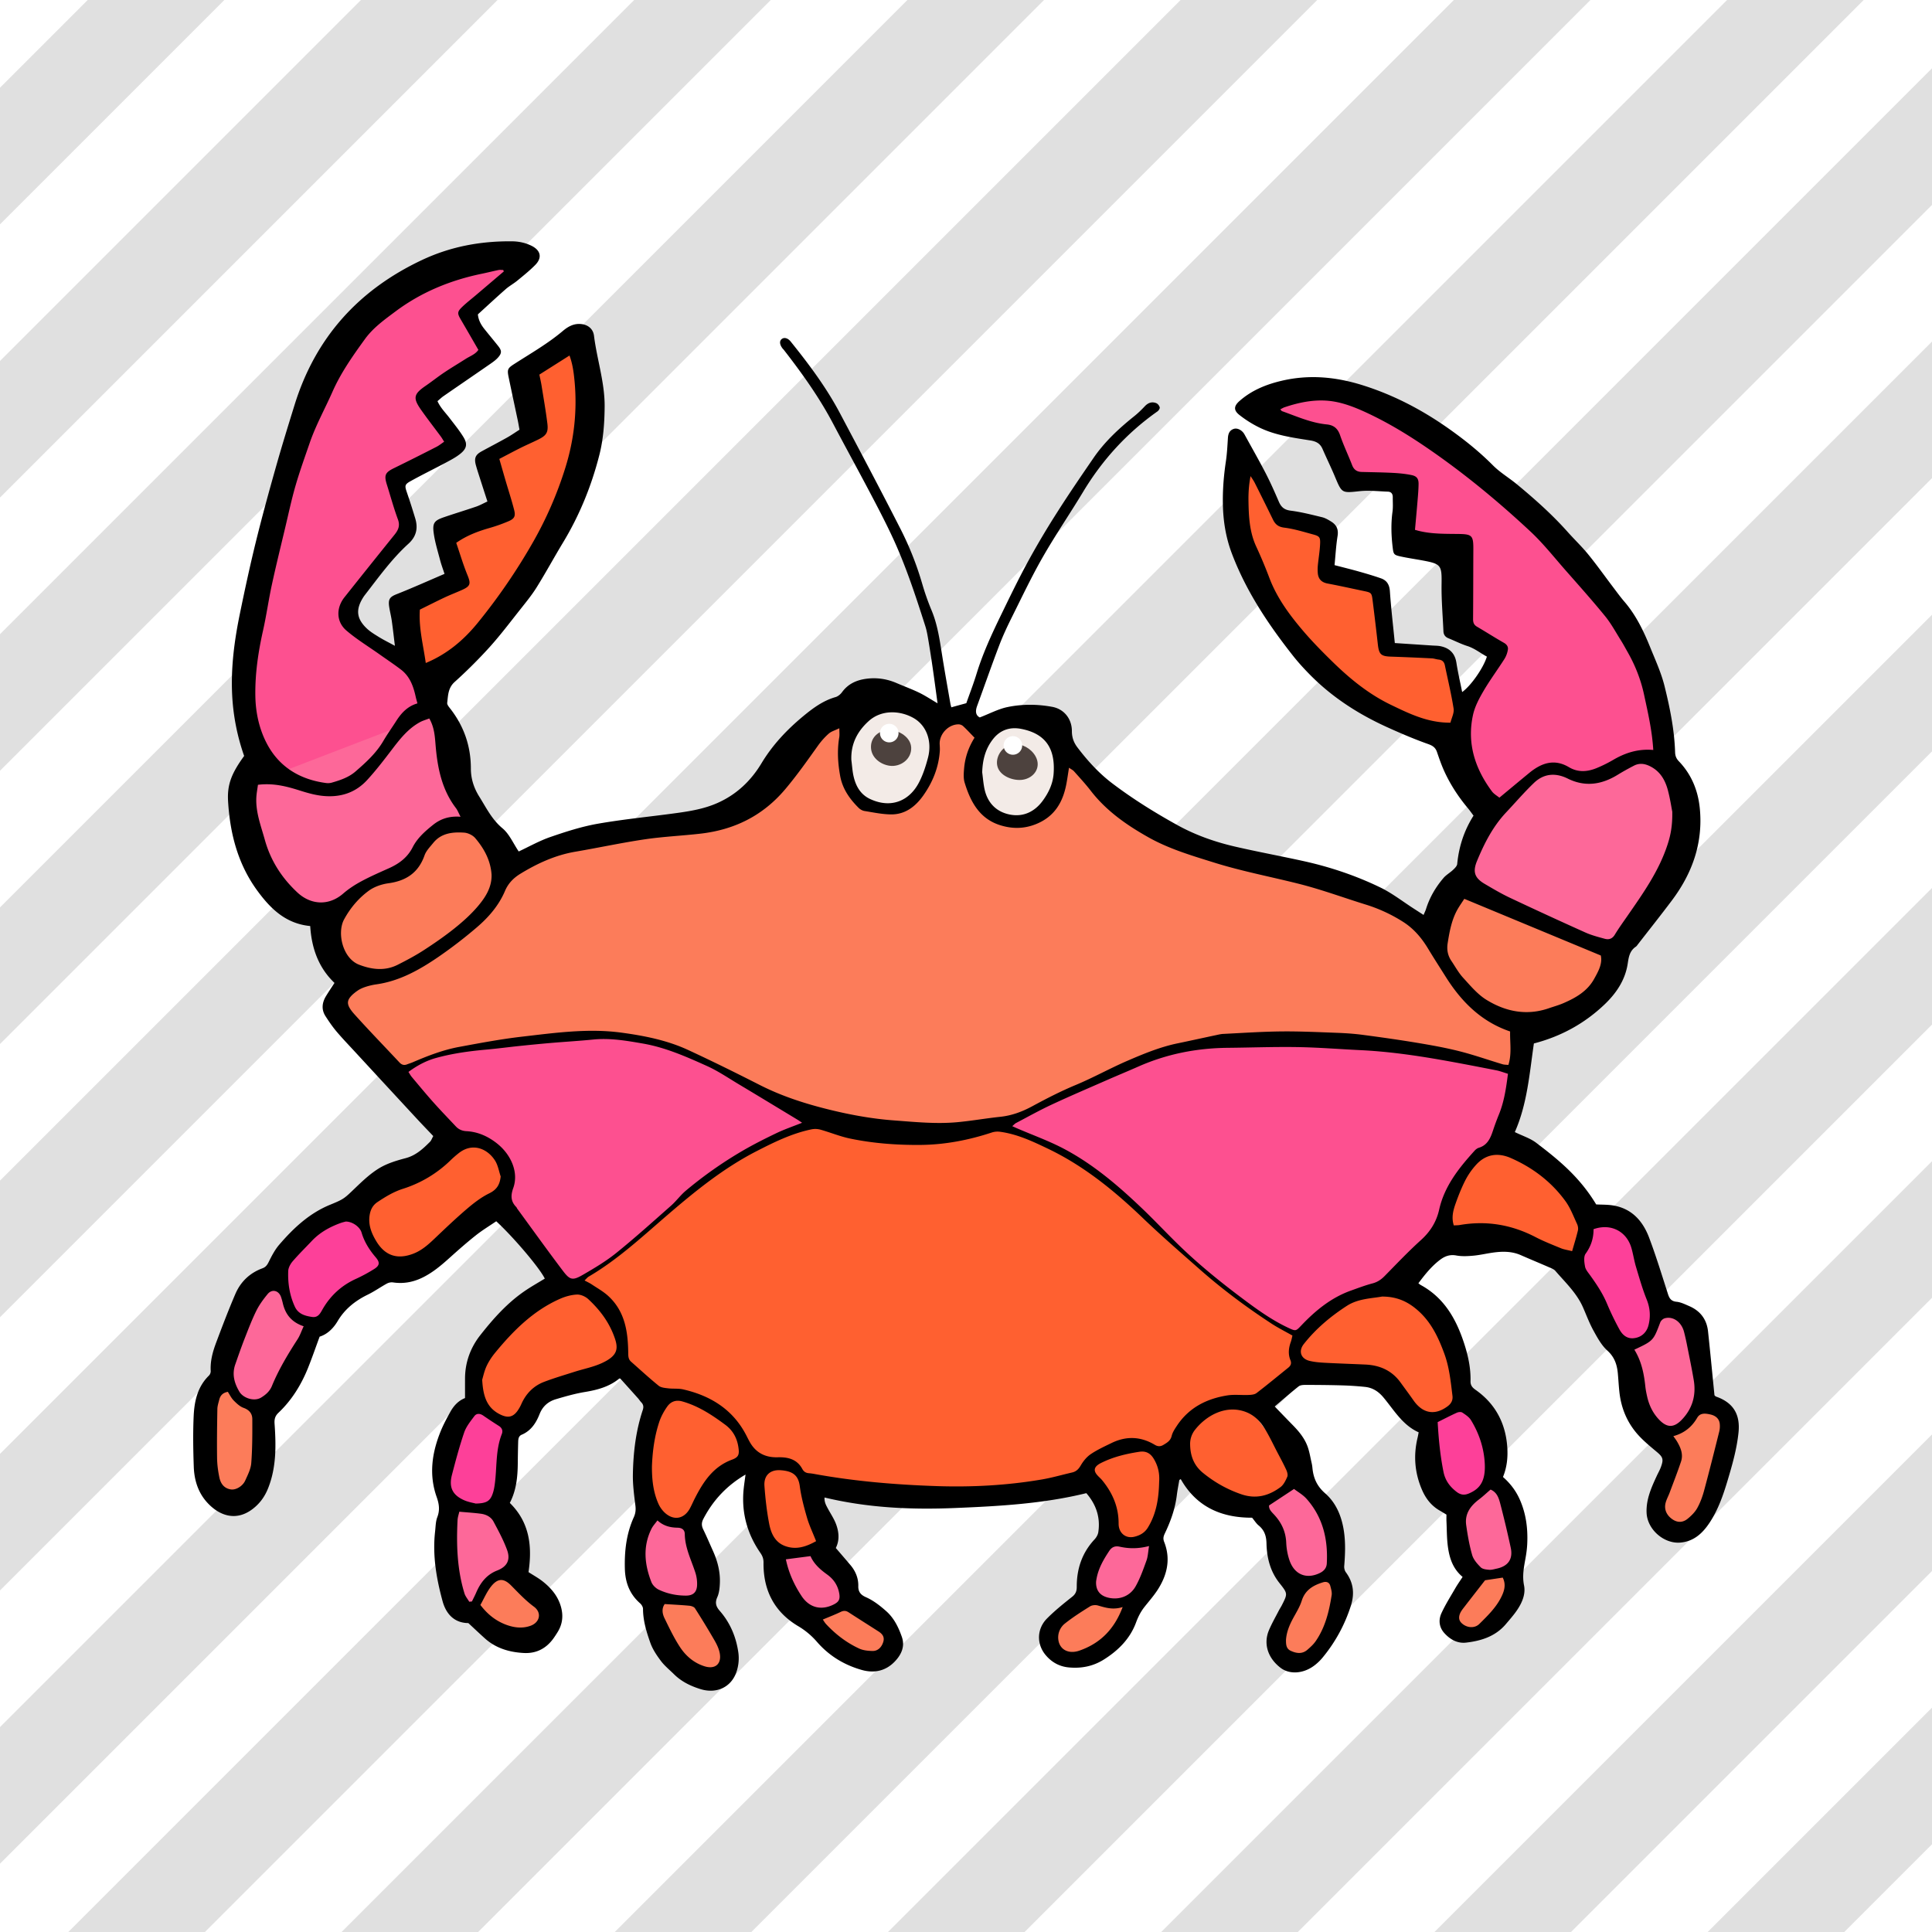 <svg viewBox="0 0 320 320" xmlns="http://www.w3.org/2000/svg" fill-rule="evenodd" clip-rule="evenodd" stroke-linejoin="round" stroke-miterlimit="2"><path fill="#fff" d="M0 0h320v320H0z"/><path d="M14.53 0h22.627L0 37.157V14.53L14.53 0zm45.255 0h22.627L0 82.412V59.785L59.785 0zm45.255 0h22.627L0 127.667V105.04L105.04 0zm45.254 0h22.628L0 172.922v-22.628L150.294 0zm45.255 0h22.628L0 218.177v-22.628L195.549 0zm45.255 0h22.627L0 263.431v-22.627L240.804 0zm45.255 0h22.627L0 308.686v-22.627L286.059 0zM320 11.314v22.627L33.941 320H11.314L320 11.314zm0 45.255v22.627L79.196 320H56.569L320 56.569zm0 45.254v22.628L124.451 320h-22.628L320 101.823zm0 45.255v22.628L169.706 320h-22.628L320 147.078zm0 45.255v22.627L214.96 320h-22.627L320 192.333zm0 45.255v22.627L260.215 320h-22.627L320 237.588zm0 45.255v22.627L305.47 320h-22.627L320 282.843z" fill="#e0e0e0"/><g fill-rule="nonzero"><path d="M277.483 134.342c-.038-.192-.459-2.559-.739-3.606-.525-1.959-1.481-3.307-2.921-4.122-1.27-.721-2.381-.792-3.43-.249-1.027.533-11.99.353-14.649 1.459-1.429.594-6.18 5.88-6.667 6.399-2.406 2.559-3.834 5.579-4.915 8.196-.835 2.026-.407 3.306 1.481 4.418l.157.092c1.312.772 18.576 8.705 19.571 8.977l.285.078c.215.059.423.089.621.089.467 0 1.127-.172 1.621-.989.5-.827 1.07-1.643 1.621-2.431l.742-1.069c2.481-3.574 5.046-7.27 6.442-11.593.437-1.352.836-2.961.78-5.649" fill="#fd6899"/><path d="M214.658 220.957l-42.562-43.613-40.448.832-35.694 34.021s7.649 13.211 8.24 13.733c0 0 3.407 3.037 4.575 3.988.471.382 14.818 8.907 14.979 9.191 1.045 1.842 9.517 5.366 10.212 5.415.334.022 13.601 1.877 21.145 2.132 1.107.037 2.213.055 3.32.055 4.914 0 9.686-.388 14.183-1.152 1.155-.195 4.531-1.043 5.09-1.172.95-.221 14.541-4.191 15.341-4.676.605-.364 14.966-8.242 15.39-8.567 1.316-1.007 5.277-4.221 5.277-4.221.776-.625.952-5.966.952-5.966" fill="#ff6030"/><path d="M163.776 163.968l.013 21.856 3.937 1.295c.226.103.4.182.575.256.812.352 1.632.685 2.451 1.02 1.75.715 3.561 1.453 5.241 2.341 5.132 2.712 9.468 6.573 13.03 9.99a147.681 147.681 0 013.095 3.087c.984 1 1.967 1.999 2.976 2.971 2.867 2.768 6.138 5.509 10.298 8.63 2.54 1.907 5.057 3.727 7.909 5.041.505.233.836.373 1.174.373.541 0 12.011-7.508 12.996-7.767.841-.22 1.53-.638 2.234-1.351 0 0 4.322-4.426 5.982-5.925 1.679-1.519 2.722-3.263 3.186-5.332.875-3.903 3.431-6.967 5.758-9.533.144-.157 3.498-2.056 3.945-3.4.299-.903 2.688-14.592 2.688-14.592s-87.392-9.041-87.488-8.96M137.216 162.496c-.179-.122-73.322 11.855-73.322 11.855s27.083 34.003 28.938 36.454c.617.817 1.201 1.493 2.079 1.493.558 0 1.146-.276 1.913-.72 1.958-1.135 3.859-2.268 5.585-3.663 2.622-2.115 5.184-4.387 7.662-6.582l1.409-1.247c.435-.384.824-.813 1.201-1.227.417-.459.81-.891 1.254-1.263a67.582 67.582 0 019.364-6.576c1.974-1.148 4.015-2.15 5.571-2.897.86-.41 1.772-.758 2.736-1.127.462-.176.939-.358 1.435-.557l5.625-1.788-1.45-22.155z" fill="#fd5090"/><path d="M250.642 170.481a1116.784 1116.784 0 00-10.29-10.702c-2.062-2.115-4.12-4.239-6.263-6.273-2.254-2.14-5.146-3.399-8.105-4.284-5.277-1.581-10.597-3.014-15.881-4.565-2.296-.675-4.529-1.643-6.741-2.551a235.616 235.616 0 01-10.23-4.48c-3.074-1.435-6.154-2.916-9.056-4.681-.913-.556-1.85-1.138-2.629-1.876-1.064-1.008-1.951-2.243-2.964-3.309-1.238-1.303-3.039-1.673-4.697-2.313a1079.23 1079.23 0 01-9.285-3.61 163.301 163.301 0 01-3.526-1.426c-.367-.156-.834-.495-1.231-.545-2.157-.27-4.431-.112-6.599-.116a1671.287 1671.287 0 00-12.952.046c-.716.005-1.05.178-1.739.508-1.57.754-2.586 1.786-3.608 3.209a219.088 219.088 0 01-3.168 4.315c-.943 1.25-1.847 2.626-3.131 3.556-1.287.932-2.761 1.606-4.224 2.212-5.686 2.352-11.929 4.014-18.012 4.98-3.537.561-7.051 1.263-10.576 1.896-3.689.661-7.268 2.027-10.356 4.185-4.347 3.038-8.605 6.21-12.872 9.36-4.714 3.479-9.492 6.914-14.027 10.628-.427.35-.889.696-1.257 1.112-.827.936 1.472 2.996 2.085 3.658 1.38 1.495 2.776 2.976 4.171 4.457.787.836 2.271 3.075 3.564 3.021 1.152-.049 2.426-.874 3.478-1.29 1.481-.585 2.993-1.104 4.545-1.472 2.727-.644 5.535-1.069 8.304-1.492 5.467-.835 11.14-1.616 16.672-1.348 2.86.139 5.75.608 8.528 1.297 2.823.701 5.411 1.871 8.024 3.118 5.182 2.471 10.195 5.399 15.672 7.181 11.003 3.579 23.09 4.606 34.477 2.451 2.965-.561 5.512-2.27 8.179-3.583 2.874-1.415 5.839-2.638 8.719-4.046 2.899-1.418 5.876-2.768 8.96-3.73 2.359-.736 4.818-1.146 7.233-1.665 4.028-.866 8.222-.92 12.34-.964 3.633-.036 7.296.075 10.923.315 4.601.304 9.231 1.131 13.766 1.947 2.33.419 4.637.927 6.905 1.606 2.142.641 4.21 1.448 6.429 1.73l.445-6.467" fill="#fc7c5a"/><path d="M76.544 51.577c.38-.47 7.109-6.122 7.474-6.433.211-.181-.31-.938-.588-.938-1.272 0-2.461.37-3.704.627-1.508.312-3 .698-4.464 1.173-4.989 1.618-9.822 4.393-13.624 8.033-2.161 2.071-3.869 4.859-5.378 7.428-1.587 2.703-2.849 5.651-4.142 8.502-2.235 4.93-3.742 10.254-4.956 15.51-1.117 4.84-2.388 9.646-3.265 14.539-1.029 5.743-2.692 11.559-1.966 17.451.613 4.975 3.253 9.682 8.016 11.681 1.078.453 2.214.762 3.366.956 1.402.237 2.632-.158 3.92-.718 2.417-1.051 4.674-3.421 6.162-5.561 1.455-2.093 5.711-6.78 6.127-6.899.366-.105-.391-2.775-.823-3.798-1.102-2.613-11.896-9.614-12.101-11.06-.197-1.383 9.815-13.514 9.973-14.905.129-1.137-2.432-8.284-1.879-8.716.928-.724 7.434-3.697 9.365-4.999.379-.255-4.376-6.248-4.66-7.236-.192-.663 9.058-6.755 9.856-7.503.598-.565.62-.676.258-1.305-.915-1.583-1.826-3.166-2.75-4.744-.487-.833-.509-.722-.217-1.085M274.344 124.188c-.173-2.903-.783-5.746-1.392-8.582-.569-2.642-1.429-5.16-2.739-7.532-1.19-2.154-2.399-4.426-3.956-6.338-1.871-2.291-9.073-10.617-10.816-12.471-2.221-2.365-4.726-4.496-7.19-6.599-4.705-4.015-9.651-7.806-14.907-11.074-3.488-2.17-7.312-4.414-11.338-5.389-3.596-.871-7.534-.213-10.796 1.454.662.697 1.158.99 2.093 1.34 1.496.559 2.99 1.14 4.548 1.501 1.032.24 5.64 7.466 6.704 7.97.681.322 9.372.293 9.795 1.085.252.471-.333 6.352-.435 7.503-.067.729-.323 1.02.404 1.222 1.284.355 9.197 3.866 9.194 4.829-.005 1.826-.211 8.446-.014 9.851.194 1.368 5.946 3.776 5.69 4.851-.329 1.38-5.638 8.969-5.978 12.118-.298 2.762.238 5.533 1.419 8.039.59 1.248 1.32 2.681 2.293 3.677.313.322 1.223 1.306 1.631.968 1.492-1.237 2.98-2.478 4.475-3.709 1.052-.868 2.152-1.776 3.533-2.032 1.416-.263 2.398.399 3.629.943 2.618 1.155 5.273-.403 7.529-1.664 2.12-1.184 4.26-1.58 6.659-1.369l-.035-.592" fill="#fd5090"/><path d="M71.327 118.363l-29.06 11.164s-.296 2.049-.32 2.544c-.103 2.05 1.295 6.705 1.42 7.156.946 3.408 2.811 6.427 5.542 8.971 1.235 1.152 2.746 1.786 4.255 1.786 1.428 0 11.481-5.717 11.481-5.717 2.016-.905 12.52-8.404 12.52-8.404l-5.838-17.5z" fill="#fd6899"/><path d="M241.269 117.287c-.246-1.574-1.15-7.744-2.234-8.341-1.063-.587-2.662-.45-3.827-.505-1.68-.079-3.36-.124-5.04-.203-.813-.038-2.061-8.762-2.542-9.93-.294-.713-1.131-.811-1.797-.953-.581-.122-4.946-.766-6.303-1.34-1.104-.467-.054-5.804-.461-6.995-.253-.742-1.105-.901-1.769-1.086-1.249-.345-4.95-1.017-5.418-1.352-.479-.343-4.378-8.11-4.996-9.089-.383 1.941-.637 3.84-.601 5.827.059 3.073.569 5.697 1.816 8.505 1.209 2.724 2.109 5.563 3.688 8.108 1.399 2.253 3.103 4.322 4.888 6.279 3.75 4.105 7.901 8.146 12.895 10.698 2.234 1.143 4.559 2.256 7.004 2.857 1.251.307 2.523.454 3.81.442.628-.006.976-2.356.887-2.922-.268-1.707.097.612 0 0M95.653 62.873c-.164-1.648-.49-3.205-1.065-4.758l-5.817 3.683c-.168.107 1.173 10.039.156 10.541-2.173 1.072-4.352 2.117-6.5 3.239-.546.286-.176.71-.017 1.263.309 1.076 2.489 8.29 2.252 8.622-.339.476-7.1 2.429-9.469 4.086-.508.355 1.611 5.216 2.013 6.579.26.882-7.073 3.98-7.816 4.348-.734.363-.407 1.715-.371 2.432.129 2.568.736 5.091 1.084 7.634 3.73-1.549 6.84-3.894 9.396-7.026a98.618 98.618 0 008.5-12.211c5.061-8.57 8.66-18.348 7.654-28.432-.124-1.242.497 4.981 0 0" fill="#ff6030"/><path d="M79.101 138.484c-.5-.587-1.403-1.033-2.197-1.085-.305-.02-4.144.168-5.545 1.895-.104.128-9.654 7.154-10.559 7.812-1.728 1.255-3.16 2.913-4.256 4.926-.717 1.319-.766 3.296-.127 5.039.573 1.561 1.589 2.693 2.863 3.186 1.309.508 2.496.754 3.626.754a7.02 7.02 0 003.203-.76c1.404-.711 12.446-8.647 13.472-9.863 1.202-1.429 2.421-3.204 2.348-5.569-.154-2.209-1.079-4.281-2.828-6.335M265.642 158.149c.015-.425-22.312-9.499-23.023-9.794-.628-.261-2.924 5.261-3.229 7.072-.148.877-.275 1.736-.055 2.615.236.947.853 1.733 1.369 2.543 1.889 2.956 4.641 5.571 7.957 6.795 3.707 1.368 7.496.619 11.002-.98 1.547-.706 3.032-1.605 4.107-2.949 1.105-1.382 2.278-3.477 1.872-5.302" fill="#fc7c5a"/><path d="M241.01 230.536c-.648-5.39-2.188-11.499-6.961-14.755-2.112-1.442-4.318-1.641-6.77-1.309-1.321.179-2.651.419-3.85 1.029-1.349.687-5.758 4.381-6.647 5.35-.824.896-2.051 2.025-1.798 3.374.235 1.243 1.464 1.652 2.558 1.826 1.658.264 15.34 5.427 16.772 6.948 1.198 1.272 2.87 1.756 4.513 1.063 1.674-.705 2.394-1.764 2.183-3.526M102.046 220.762c-.481-1.199-3.768-5.844-5.013-6.477-2.387-1.216-5.526.731-7.5 2-2.237 1.437-4.206 3.247-5.991 5.208-1.856 2.04-3.366 3.978-4.106 6.674-.45 1.648.428 4.146 1.546 5.367.766.837 1.987 1.622 3.156 1.622 1.389 0 13.376-7.909 15.451-8.783 1.093-.459 2.4-1.125 2.867-2.299.429-1.078-.002-2.298-.41-3.312-.864-2.155 1.008 2.508 0 0M83.414 194.69c-.427-1.259-.648-2.475-1.563-3.501-.799-.896-1.905-1.533-3.115-1.62-2.91-.211-17.015 9.228-17.589 10.29-.673 1.244-.608 2.814-.165 4.119.723 2.128 2.323 4.337 4.71 4.608 2.964.338 5.259-1.754 7.237-3.635 2.169-2.061 8.997-6.981 9.733-7.908.427-.54.964-1.653.752-2.353M259.71 198.66a21.21 21.21 0 00-2.722-3.075c-1.966-1.83-4.337-3.399-6.848-4.373-2.712-1.051-5.058.016-6.744 2.233-.8 1.051-3.082 6.146-3.267 7.567-.084.65-.218 2.52.668 2.471 1.32-.072 17.091 3.641 19.546 4.264.333.085 1.745-3.624 1.493-4.752-.039-.176-1.278-3.167-2.126-4.335M122.793 239.541c-.406-2.544-2.164-3.906-4.188-5.262-1.042-.697-5.512-2.891-6.641-2.761-2.316.266-3.244 3.527-3.714 5.409-.629 2.514-.91 5.191-.728 7.778.167 2.387.748 5.541 3.046 6.81.947.523 2.078.527 2.982-.089 1.044-.71 7.742-8.964 8.594-9.531.821-.547.789-1.477.649-2.354-.266-1.669.225 1.407 0 0M213.509 243.232c-.901-1.957-5.255-9.325-7.363-9.976-1.837-.568-3.83-.248-5.512.634-1.78.931-3.721 2.624-3.992 4.723-.591 4.612 3.854 7.37 7.538 8.896 2.107.872 4.246 1.238 6.403.289 1.702-.748 3.875-2.47 2.926-4.566-.379-.825.162.361 0 0" fill="#ff6030"/><path d="M62.633 207.936c-.775-.912-2.53-4.816-3.441-5.459-1.743-1.228-3.537-.302-5.203.624-2.048 1.141-6.401 5.959-6.66 6.818-.343 1.138-.095 2.634.116 3.78.366 1.985 1.024 4.152 3.175 4.737.855.232 1.823.412 2.523-.267.567-.547 4.328-5.08 6.329-6.021 1.597-.751 4.995-2.051 3.161-4.212-1.148-1.349.299.352 0 0M273.218 215.048c-1.103-2.746-1.687-5.709-2.529-8.54-.657-2.203-2.559-3.764-4.889-3.764-.779 0-1.595.269-2.339.478-.145.039-.962 3.479-1.38 4.354-.567 1.189-.033 2.73.694 3.701.945 1.325 4.066 7.407 4.907 8.982 1.051 1.968 3.482 2.672 5.106.827 1.384-1.572 1.154-4.234.43-6.038-.611-1.521.608 1.514 0 0" fill="#fd4099"/><path d="M280.065 223.488c-.302-1.479-.432-3.389-1.429-4.593-.736-.888-1.906-1.358-3.041-1.038-.351.098-.729.586-.982.825-1.182 1.111-4.171 4.156-4.528 4.523-.269.276 1.633 7.113 2.706 9.741.855 2.094 3.134 4.963 5.542 3.1 2.079-1.611 3.057-4.322 2.798-6.891-.021-.218-.725-3.998-1.066-5.667M45.822 213.381c-1.054-.347-1.763.45-2.345 1.2-1.364 1.76-4.413 9.407-4.991 11.235-.625 1.789-.191 4.367 1.31 5.639 1.741 1.477 4.099.808 5.321-.966.636-.924 5.1-9.425 5.884-11.119-.181-.061-4.178-5.662-5.179-5.989" fill="#fd6899"/><path d="M151.508 118.45c-4.029-2.232-8.511-.321-10.318 3.757-.803 1.814-.74 3.656-.474 5.578.263 1.892 1.019 3.774 2.733 4.783 3.855 2.271 7.878.333 9.585-3.491 1.552-3.48 2.49-8.397-1.526-10.627-1.141-.632 2.391 1.328 0 0" fill="#f3ebe7"/><path d="M191.512 241.316c-1.035-1.674-2.619-1.445-4.315-1.111-1.716.336-3.395.836-4.969 1.606-.677.332-1.455.869-1.408 1.719.053.955 1.015 1.55 1.552 2.238 1.215 1.549 2.082 3.358 2.322 5.325.203 1.674.119 3.769 2.325 4.01 1.908.206 3.294-1.199 4.059-2.761.826-1.685 1.214-3.54 1.354-5.402.15-1.976.156-3.88-.92-5.624-.676-1.094.785 1.272 0 0" fill="#ff6030"/><path d="M169.237 120.222c-8.77-1.685-9.82 15.779-.594 15.309 4.331-.221 6.637-5.207 6.394-9.03-.222-3.463-2.463-5.63-5.8-6.279-2.062-.396 4.217.82 0 0" fill="#f3ebe7"/><path d="M285.357 235.806c-.173-1.891-2.481-2.602-3.949-1.746-1.398.815-2.713 1.779-4.021 2.728-.718.522-1.055.56-1.079 1.409l-.229 8.42c-.037 1.365-1.151 2.359-.652 3.829.385 1.134 1.577 2.126 2.8 2.126 1.331 0 2.527-1.256 3.196-2.299.772-1.207 2.404-7.359 2.831-9.043.427-1.688 1.264-3.658 1.103-5.424-.095-1.041.045.494 0 0" fill="#fc7c5a"/><path d="M82.918 235.754c-1.115-.711-3.537-3.135-4.767-1.497-1.192 1.312-1.795 2.889-2.308 4.551-.594 1.925-1.263 3.925-1.607 5.913-.257 1.492.199 2.847 1.476 3.71 2.07 1.399 5.546 1.839 6.444-1.07.603-1.951.947-8.274 1.308-9.307.317-.903.357-1.721-.546-2.3-.863-.55.723.463 0 0" fill="#fd4099"/><path d="M84.461 256.52c-.62-1.685-1.415-3.771-2.56-5.178-1.281-1.576-3.965-1.299-5.778-1.465-.626.004-.884 2.511-.91 3.405-.061 2.214.008 4.437.317 6.631.162 1.144.387 2.277.691 3.391.243.894.642 1.541 1.102 2.326.218.371.736.146 1.133.104.238-.024 3.783-4.942 4.604-5.369 1.524-.79 1.983-2.266 1.401-3.845-.59-1.6.7 1.903 0 0M216.793 247.916c-.669-.755-1.57-1.256-2.363-1.867-.157-.122-4.374 2.781-4.684 2.985-.438.288 2.705 5.975 2.831 7.183.194 1.874.802 4.136 2.673 4.991 1.584.725 4.418.176 4.939-1.712.513-1.86.039-4.413-.47-6.231a13.588 13.588 0 00-2.926-5.349c-.461-.521 2.583 2.911 0 0" fill="#fd6899"/><path d="M244.081 234.958c-.361-.589-1.16-1.328-1.836-1.53-.839-.253-4.668 1.524-4.637 2.06.1 1.792.82 8.82 1.689 10.24.802 1.307 2.301 2.751 3.952 2.202 1.302-.433 2.411-1.392 2.872-2.7 1.152-3.268-.33-7.474-2.04-10.272-.38-.621 1.455 2.381 0 0" fill="#fd4099"/><path d="M42.301 235.035c-.009-1.732-4.241-5.083-4.409-5.052-.335.061-.666.124-.973.277-1.317.656-1.421 2.599-1.442 3.863-.035 2.205-.129 10.753 1.013 12.153 1.031 1.264 2.82 1.154 3.938.075 1.17-1.13 1.653-3.157 1.749-4.701.138-2.202.136-4.411.124-6.615-.004-.776.014 2.603 0 0" fill="#fc7c5a"/><path d="M113.601 264.282v.001-.001zm2.083-3.89c-.41-1.29-1.683-6.718-2.004-7.196-.595-.888-4.222-1.545-4.861-2.134-1.077 1.481-1.958 2.815-2.273 4.67-.356 2.113-.124 5.218 1.155 7.019 1.204 1.692 4.256 2.175 6.187 2.034 2.295-.166 2.346-2.661 1.796-4.393-.187-.59.203.639 0 0" fill="#fd6899"/><path d="M135.648 255.078c-.683-1.739-2.738-9.807-3.152-10.518-1.481-2.546-6.375-2.028-6.401 1.261-.014 1.809.301 3.699.593 5.481.252 1.538.543 3.187 1.702 4.328 1.119 1.103 2.84 1.44 4.348 1.145.856-.168 3.235-1.201 2.91-1.697" fill="#ff6030"/><path d="M250.721 256.22c-.4-1.848-1.779-8.367-2.709-9.338-.214-.226-.864-.809-1.222-.756-.397.058-3.841 3.093-4.316 4.652-.453 1.487 1.112 7.873 2.424 9.184.967.968 2.917.537 4.027.073 1.586-.666 2.149-2.191 1.796-3.815-.559-2.583.23 1.056 0 0" fill="#fd6899"/><path d="M119.69 273.598c-.334-1.525-3.051-5.75-3.532-6.515-.462-.736-.784-1.416-1.7-1.598-1.227-.243-4.544-.431-4.658-.272-.431.603-.653 1.247-.536 1.998.215 1.371 1.182 2.808 1.829 4.005.804 1.488 1.695 2.95 3.05 4.002 1.067.83 2.664 1.699 4.059 1.379 1.399-.323 1.758-1.75 1.488-2.999-.144-.659.261 1.207 0 0" fill="#fc7c5a"/><path d="M185.548 255.678c-2.336-.515-3.677 3.027-4.199 4.769-.697 2.327.026 4.446 2.654 4.775 5.142.644 6.322-6.104 6.954-9.847-1.705.288-3.698.679-5.409.303-.949-.208 1.62.357 0 0" fill="#fd6899"/><path d="M220.886 262.747c-.545-2.802-4.468-.157-5.269 1.138-.708 1.143-3.036 6.328-3.13 7.809.016 1.418.634 2.241 2.077 2.537 1.719.353 3.104-1.071 3.966-2.394.884-1.353 2.764-7.55 2.356-9.09M185.793 265.688c-1.468.472-2.671-.134-4.096-.32-1.476-.194-3.028 1.253-4.162 2.046-1.249.871-2.567 1.757-2.755 3.397-.142 1.229.389 2.517 1.554 3.048 2.309 1.053 5.481-1.126 7.07-2.684 1.662-1.628 2.59-3.666 3.395-5.809l-1.006.322" fill="#fc7c5a"/><path d="M139.501 263.798c-.334-1.843-1.503-2.827-2.88-3.939-.624-.504-1.892-2.696-2.213-2.654l-4.856.634c.56 2.7 1.618 6.129 3.819 7.967 1.859 1.554 6.722 1.261 6.13-2.008-.255-1.405.225 1.237 0 0" fill="#fd6899"/><path d="M88.748 265.712c-1.164-.858-4.43-4.275-5.321-4.485-1.284-.301-2.279.843-2.905 1.804-.339.52-1.8 2.532-1.414 3.041 1.612 2.127 4.007 3.849 6.752 4.002 1.226.066 2.745-.208 3.511-1.27.754-1.045.362-2.363-.623-3.092-1.167-.86.759.562 0 0M144.546 273.452s.001.011 0 0m1.229-3.672c-1.651-1.052-3.305-2.1-4.947-3.166-1.205-.779-4.82 1.198-5.328 1.411 1.657 2.38 4.324 4.914 7.204 5.714 1.317.367 2.904.444 3.724-.848.746-1.176.495-2.376-.653-3.111M249.355 261.069c-.085-.584-2.839.072-3.6.187-.343.051-2.844 3.566-3.696 4.688-.852 1.097-1.362 2.509-.064 3.485 1.144.864 2.534.714 3.544-.241 1.908-1.888 5.345-5.118 3.816-8.119" fill="#fc7c5a"/><path d="M147.289 120.911c-1.761.004-3.226 1.299-3.009 3.147.182 1.532 1.616 2.573 3.063 2.774 1.787.248 3.642-1.071 3.581-2.985-.055-1.745-2.055-2.936-3.635-2.936-.938.002 1.824 0 0 0M171.496 125.229c-.725-1.263-2.222-2.099-3.695-1.958-1.612.155-2.913 1.87-2.639 3.474.304 1.776 2.67 2.654 4.254 2.401 1.912-.304 3.116-2.112 2.08-3.917-.697-1.212.428.747 0 0" fill="#4d423e"/><path d="M148.825 121.423a1.536 1.536 0 11-3.072 0 1.536 1.536 0 013.072 0M169.306 123.471a1.536 1.536 0 11-3.072 0 1.536 1.536 0 013.072 0" fill="#fff"/></g><path d="M245.974 261.74c-1.243 1.598-2.331 2.989-3.41 4.388-.257.334-.536.669-.706 1.049-.261.584-.288 1.177.247 1.677.828.776 2.124.911 2.929.114 1.328-1.316 2.693-2.635 3.561-4.323.529-1.032.917-2.14.304-3.344-1.113.167-2.172.327-2.925.439m-109.689 6.509c.177.251.334.534.548.763 1.577 1.688 3.39 3.081 5.487 4.047.652.3 1.443.375 2.175.396.891.025 1.523-.603 1.8-1.496.259-.84-.159-1.339-.797-1.748-1.649-1.056-3.306-2.1-4.949-3.166-.439-.286-.822-.294-1.302-.064-.917.442-1.869.807-2.962 1.268m-56.717-2.418c1.155 1.52 2.481 2.566 4.051 3.195 1.346.54 2.817.772 4.246.257 1.566-.563 1.902-2.181.579-3.159-1.409-1.038-2.573-2.295-3.789-3.521-1.215-1.229-2.202-1.222-3.299.144-.74.924-1.209 2.062-1.788 3.084m54.678-8.088c-1.443.187-2.751.357-4.08.531.464 2.233 1.371 4.217 2.587 6.063 1.265 1.921 3.201 2.446 5.254 1.456.93-.447 1.176-.88.991-1.903-.236-1.301-.906-2.316-1.993-3.098-1.139-.819-2.192-1.744-2.759-3.049m51.703 8.433c-1.6.513-2.84.106-4.102-.257-.394-.112-.958-.067-1.296.144-1.422.886-2.845 1.793-4.155 2.834a2.935 2.935 0 00-1.094 2.756c.237 1.585 1.7 2.36 3.468 1.747 3.417-1.185 5.782-3.5 7.179-7.224m27.049 5.469c.009.677.002 1.417.782 1.778.942.439 1.907.58 2.769-.172.49-.427.991-.877 1.36-1.407 1.591-2.293 2.232-4.939 2.656-7.641.075-.481-.095-1.018-.221-1.51-.162-.629-.656-.784-1.216-.613-1.618.495-2.956 1.268-3.521 3.055-.322 1.014-.909 1.95-1.422 2.896-.608 1.124-1.098 2.28-1.187 3.614m-22.678-15.573c-1.822.478-3.351.442-4.882.106-.708-.155-1.269.037-1.694.676-.963 1.445-1.824 2.93-2.129 4.671-.033.185-.069.371-.072.556-.024 1.335.648 2.198 1.954 2.527 1.817.454 3.652-.181 4.601-1.866.753-1.332 1.268-2.809 1.792-4.257.247-.677.265-1.436.43-2.413m-80.225 9.61c-.53.743-.397 1.593-.03 2.349.798 1.636 1.588 3.298 2.588 4.814.965 1.458 2.313 2.605 4.037 3.144 1.801.567 2.902-.431 2.499-2.281-.155-.717-.499-1.416-.871-2.058a139.255 139.255 0 00-3.209-5.267c-.157-.244-.602-.391-.93-.422-1.297-.124-2.602-.185-4.084-.279m136.79-18.963c-.708.608-1.282 1.155-1.913 1.632-1.423 1.074-2.387 2.396-2.123 4.258.237 1.665.522 3.34.989 4.951.219.76.839 1.459 1.422 2.04.304.304.913.366 1.395.406.408.034.834-.104 1.248-.192 1.904-.408 2.73-1.591 2.318-3.485a172.723 172.723 0 00-1.725-7.25c-.242-.928-.538-1.909-1.611-2.36m-111.714 8.547c-.583-1.484-1.151-2.662-1.508-3.901-.493-1.704-.958-3.436-1.19-5.189-.237-1.792-1.127-2.52-3.188-2.661-1.753-.12-2.796.89-2.668 2.617.155 2.1.387 4.206.787 6.271.297 1.524.925 3.006 2.56 3.64 1.925.744 3.627.099 5.207-.777m-26.276-3.438c-.362.501-.749.905-.988 1.384-1.459 2.931-1.158 5.902-.016 8.83.2.514.731 1.03 1.238 1.268 1.405.663 2.93.975 4.488.973 1.221 0 1.822-.598 1.845-1.81a6.084 6.084 0 00-.266-1.926c-.677-2.128-1.741-4.142-1.774-6.459-.01-.67-.426-1.038-1.208-1.053-1.167-.02-2.305-.271-3.319-1.207m-71.158-21.297c-.88.159-1.262.65-1.432 1.335-.123.5-.295 1.006-.303 1.512-.046 2.71-.085 5.424-.047 8.133.015 1.071.162 2.155.38 3.204.211 1.013.775 1.819 1.921 1.983.812.115 1.932-.521 2.362-1.476.421-.932.925-1.91 1-2.9.185-2.418.183-4.855.172-7.284-.005-.898-.502-1.517-1.447-1.853-.619-.221-1.161-.744-1.643-1.229-.386-.387-.629-.915-.963-1.425m200.386 5.016c.154 2.777.418 5.512.961 8.224.286 1.432 1.038 2.45 2.162 3.318.689.536 1.324.591 2.081.264 1.697-.73 2.724-1.919 2.602-4.824-.109-2.608-.919-5.07-2.284-7.304-.322-.524-.915-.913-1.448-1.265-.21-.137-.64-.088-.9.03-1.02.46-2.013.98-3.174 1.557m-27.924 13.8c-.062.635.397 1.056.812 1.499 1.227 1.312 1.948 2.817 2.027 4.653.041.973.215 1.973.525 2.895.808 2.408 2.802 3.219 5.013 2.162.698-.333 1.143-.833 1.184-1.608.213-3.978-.644-7.643-3.349-10.692-.606-.682-1.45-1.152-2.078-1.637l-4.134 2.728M77.722 265.298l.443-.046c.237-.489.492-.97.707-1.468.71-1.648 1.722-2.972 3.477-3.659 1.654-.648 2.244-1.766 1.631-3.428-.595-1.616-1.424-3.152-2.239-4.675-.416-.777-1.214-1.183-2.08-1.299-1.148-.152-2.306-.221-3.585-.337-.087.407-.265.899-.291 1.399-.204 4.096-.071 8.169 1.145 12.127.152.496.522.925.792 1.386m1.069-16.263c1.867-.03 2.449-.447 2.875-1.825.137-.445.219-.909.282-1.371.38-2.774.108-5.636 1.168-8.318.21-.532.042-1.005-.474-1.335a75.422 75.422 0 01-2.576-1.703c-.547-.383-1.118-.438-1.506.082-.634.847-1.343 1.721-1.678 2.699-.786 2.304-1.413 4.665-2.027 7.023-.537 2.064.099 3.353 2.036 4.204.717.313 1.516.437 1.9.544m198.368-11.164c.244.352.44.6.599.868.617 1.035 1.073 2.137.672 3.343-.577 1.731-1.245 3.432-1.883 5.143-.213.571-.518 1.112-.67 1.695-.277 1.074.158 2.034 1.08 2.69.893.637 1.794.588 2.593-.074.6-.494 1.193-1.078 1.565-1.747.496-.893.862-1.882 1.129-2.872.88-3.258 1.698-6.533 2.517-9.809a3.78 3.78 0 00.086-1.255c-.086-.939-.777-1.406-1.577-1.579-.757-.165-1.658-.311-2.157.548-.89 1.529-2.151 2.56-3.954 3.049M162.683 127.927c.125.927.19 1.866.387 2.777.495 2.294 1.976 3.786 4.218 4.218 2.189.422 4.066-.458 5.404-2.272.986-1.338 1.701-2.829 1.821-4.51.287-4.02-1.202-6.604-5.374-7.415-1.78-.346-3.418.121-4.644 1.67-1.294 1.637-1.75 3.493-1.812 5.532m29.306 117.568c.109-1.405-.166-2.699-.913-3.911-.565-.914-1.316-1.286-2.361-1.124-2.046.315-4.052.776-5.939 1.659-.296.138-.6.276-.866.463-.684.482-.763 1.011-.239 1.663.262.328.604.591.871.916 1.721 2.092 2.75 4.435 2.736 7.204-.008 1.537 1.154 2.503 2.568 2.178.917-.21 1.729-.638 2.268-1.513 1.434-2.321 1.811-4.89 1.875-7.535M141.01 125.878c.123.926.17 1.871.385 2.776.38 1.606 1.17 2.97 2.744 3.698 3.508 1.623 6.513.256 8.075-2.754.663-1.276 1.12-2.686 1.486-4.082.723-2.746-.239-5.396-2.441-6.618-2.224-1.234-5.254-1.373-7.362.523-1.902 1.713-2.989 3.813-2.887 6.457m-90.714 93.795c-2.079-.703-3.049-2.043-3.463-3.853a11.577 11.577 0 00-.267-.947c-.364-1.125-1.496-1.437-2.236-.537-.708.859-1.385 1.779-1.876 2.771-.745 1.509-1.344 3.092-1.958 4.662-.543 1.391-1.033 2.804-1.526 4.216-.573 1.637-.162 3.126.699 4.553.615 1.02 2.428 1.656 3.593.938.796-.49 1.424-1.059 1.774-1.91 1.127-2.743 2.65-5.264 4.252-7.746.394-.61.628-1.324 1.008-2.147m220.406 3.875c1.192 1.923 1.592 3.983 1.818 6.095.06.558.172 1.114.295 1.662.323 1.446.947 2.747 1.977 3.827 1.285 1.347 2.418 1.4 3.728.056 1.789-1.835 2.442-4.077 2.018-6.596-.327-1.944-.732-3.873-1.115-5.806a38.876 38.876 0 00-.496-2.194c-.426-1.635-1.813-2.627-3.193-2.242-.295.082-.635.395-.743.68-1.147 3.029-1.134 3.034-4.289 4.518m-6.758-19.957c.004 1.507-.422 2.824-1.315 4.061-.354.489-.226 1.43-.098 2.127.095.515.512.987.837 1.439 1.067 1.484 2.078 2.991 2.793 4.692a45.605 45.605 0 002.074 4.295c.483.878 1.227 1.563 2.363 1.443 1.25-.13 2.143-.932 2.449-2.163.362-1.447.267-2.824-.303-4.246-.712-1.771-1.234-3.619-1.784-5.451-.308-1.028-.456-2.105-.762-3.134-.816-2.735-3.429-4.069-6.254-3.063m-206.682-1.262c-.171.047-.537.125-.885.253-1.78.651-3.405 1.554-4.723 2.948-1.063 1.125-2.17 2.21-3.178 3.38-.372.435-.714 1.055-.736 1.605-.081 2.029.227 4.01 1.084 5.886.568 1.246 1.672 1.545 2.853 1.726 1.097.166 1.419-.721 1.843-1.431 1.311-2.199 3.116-3.827 5.459-4.885a26.048 26.048 0 002.963-1.602c.942-.583 1.022-1.092.301-1.942-1.045-1.228-1.892-2.538-2.353-4.11-.287-.977-1.557-1.844-2.628-1.828m139.861 36.941c.034 1.995.7 3.526 2.149 4.702 1.909 1.549 4 2.731 6.342 3.53 2.422.824 4.538.255 6.472-1.186.521-.388.86-1.091 1.127-1.715.132-.31-.012-.806-.169-1.154-.449-.975-.962-1.92-1.462-2.872-.74-1.407-1.4-2.866-2.263-4.195-.737-1.134-1.716-2.065-3.08-2.554-3.221-1.154-6.422.607-8.294 2.976a3.762 3.762 0 00-.822 2.468m-89.141 3.587c-.012 2.063.179 4.207 1.076 6.217a4.627 4.627 0 001.039 1.466c1.483 1.379 3.229 1.062 4.183-.718.288-.535.526-1.099.803-1.64 1.409-2.757 3.041-5.268 6.166-6.418 1.135-.419 1.237-.901 1.039-2.142-.241-1.505-.938-2.731-2.171-3.643-2.191-1.622-4.448-3.112-7.119-3.863-1.055-.296-1.903.036-2.477.846-.559.79-1.042 1.679-1.343 2.596-.764 2.326-1.098 4.743-1.196 7.299m152.411-35.625c.367-1.287.708-2.353.96-3.44.078-.335-.001-.768-.152-1.088-.594-1.27-1.091-2.623-1.904-3.744-2.333-3.212-5.42-5.556-9.046-7.148-2.134-.937-4.158-.667-5.773 1.128a11.987 11.987 0 00-1.756 2.518c-.638 1.249-1.16 2.565-1.629 3.889-.401 1.135-.718 2.316-.296 3.62.361-.023.678-.013.985-.066 4.407-.766 8.568-.064 12.535 1.993 1.367.71 2.812 1.274 4.238 1.862.501.205 1.057.278 1.838.476M82.929 194.855c-.298-.876-.446-1.847-.924-2.61-1.218-1.944-3.694-3.075-6.006-1.263-.477.376-.938.776-1.374 1.199a19.881 19.881 0 01-7.888 4.723c-1.55.493-2.888 1.314-4.213 2.194-.785.523-1.172 1.276-1.309 2.224-.233 1.592.33 2.971 1.106 4.258 1.46 2.422 3.506 3.081 6.141 2.068 1.384-.533 2.466-1.496 3.525-2.506 1.762-1.677 3.526-3.359 5.375-4.936 1.135-.965 2.35-1.904 3.677-2.553 1.255-.615 1.752-1.453 1.89-2.798m-3.062 33.669c.146 2.717.752 4.675 3.01 5.77 1.178.573 2.028.479 2.806-.568a6.57 6.57 0 00.69-1.22c.772-1.706 2.006-2.961 3.742-3.625 1.657-.632 3.365-1.132 5.056-1.673 1.513-.482 3.106-.784 4.536-1.446 2.849-1.316 2.759-2.581 1.864-4.809-.911-2.271-2.373-4.143-4.137-5.777-.471-.436-1.253-.783-1.873-.755-.955.042-1.946.322-2.826.713-4.405 1.952-7.709 5.258-10.71 8.906-.562.682-1.069 1.441-1.438 2.24-.384.833-.569 1.756-.72 2.244m149.038-13.772c-1.725.316-3.945.325-5.823 1.539-2.691 1.742-5.134 3.789-7.13 6.324-.924 1.17-.505 2.436.96 2.791.815.196 1.668.266 2.508.312 2.249.121 4.5.191 6.747.295 2.377.111 4.371.987 5.8 2.96.716.987 1.445 1.963 2.144 2.963 1.537 2.2 3.56 2.566 5.689.966.528-.399.866-.948.776-1.694-.29-2.37-.52-4.736-1.355-7.011-.961-2.627-2.128-5.106-4.237-7.022-1.609-1.459-3.44-2.431-6.079-2.423m13.63-65.878c-.433.666-.754 1.12-1.034 1.596-1.047 1.774-1.405 3.754-1.722 5.752-.171 1.076.015 2.05.622 2.946.632.931 1.173 1.943 1.925 2.765 1.197 1.304 2.376 2.739 3.849 3.653 3.182 1.969 6.671 2.688 10.362 1.412.798-.276 1.618-.499 2.39-.832 2.048-.884 3.966-1.97 5.1-4.008.699-1.255 1.421-2.528 1.116-3.898l-22.608-9.386m-161.117-4.019c-.162-2.341-1.23-4.307-2.707-6.039-.414-.487-1.2-.864-1.84-.906-1.9-.124-3.782.063-5.114 1.706-.529.654-1.174 1.301-1.442 2.065-1.008 2.866-3.042 4.211-5.968 4.614-1.125.155-2.338.565-3.246 1.225-1.71 1.242-3.08 2.871-4.107 4.758-1.207 2.22-.249 6.447 2.471 7.502 2.105.816 4.293 1.087 6.414.013 1.461-.739 2.918-1.51 4.291-2.399 1.768-1.147 3.512-2.348 5.154-3.666 1.382-1.111 2.726-2.318 3.865-3.67 1.234-1.466 2.293-3.114 2.229-5.203M70.52 109.814c3.544-1.476 6.269-3.787 8.583-6.622a98.242 98.242 0 009.21-13.448 62.133 62.133 0 005.312-12.225c1.489-4.745 2.015-9.631 1.519-14.594-.133-1.337-.315-2.682-.817-4.04l-4.991 3.161c.133.657.272 1.244.367 1.839.333 2.08.698 4.155.957 6.244.185 1.487-.159 2.004-1.506 2.669-.965.476-1.955.9-2.919 1.381-1.162.581-2.308 1.196-3.531 1.833.365 1.264.696 2.432 1.037 3.596.474 1.618 1.002 3.222 1.418 4.856.266 1.046.037 1.46-.956 1.88-.987.419-2.003.785-3.035 1.081-1.938.554-3.808 1.234-5.601 2.487.62 1.808 1.147 3.602 1.852 5.324.589 1.441.527 1.845-.928 2.493-.941.419-1.906.788-2.838 1.225-1.389.655-2.758 1.353-4.11 2.018-.21 3.053.569 5.874.977 8.842m169.721 9.884c.199-.814.635-1.616.522-2.332-.377-2.405-.953-4.778-1.445-7.164-.119-.582-.442-.896-1.043-.956-.371-.036-.734-.18-1.105-.198a379.81 379.81 0 00-6.749-.288c-1.672-.052-2.017-.355-2.206-2.022-.272-2.424-.56-4.846-.863-7.265-.161-1.296-.208-1.321-1.526-1.594-1.972-.411-3.937-.853-5.915-1.224-1.039-.194-1.576-.761-1.648-1.786a7.361 7.361 0 01.015-1.251c.115-1.163.315-2.322.371-3.489.056-1.133-.094-1.322-1.135-1.603-1.584-.428-3.169-.928-4.786-1.128-1.004-.125-1.503-.546-1.897-1.36a531.257 531.257 0 00-2.999-6.052c-.198-.393-.463-.752-.699-1.128-.279 1.414-.365 2.753-.346 4.09.04 2.584.163 5.155 1.28 7.571a76.88 76.88 0 012.176 5.187c1.248 3.308 3.309 6.1 5.561 8.746 1.549 1.82 3.235 3.529 4.946 5.199 2.866 2.797 5.958 5.317 9.591 7.072 3.084 1.489 6.173 3.009 9.9 2.975M42.724 129.987c-.096.735-.232 1.419-.267 2.109-.12 2.446.765 4.694 1.404 6.994.955 3.44 2.8 6.314 5.398 8.734 2.164 2.019 5.139 2.306 7.598.168.908-.789 1.945-1.458 3.007-2.03 1.483-.798 3.033-1.471 4.571-2.162 1.672-.75 3.056-1.774 3.915-3.467.779-1.533 2.064-2.662 3.386-3.717 1.235-.988 2.678-1.483 4.545-1.336-.338-.644-.494-1.078-.76-1.428-2.256-2.949-3.004-6.405-3.335-9.984-.151-1.624-.162-3.26-1.083-4.868-.545.213-1.078.356-1.549.614-1.988 1.086-3.337 2.824-4.679 4.586-1.306 1.712-2.621 3.43-4.077 5.01-1.772 1.921-4.014 2.781-6.692 2.662-1.584-.07-3.036-.489-4.51-.956-2.151-.679-4.325-1.243-6.872-.929m234.257 4.455c-.148-.742-.358-2.18-.732-3.574-.421-1.57-1.179-2.96-2.678-3.809-.951-.539-1.926-.767-2.942-.239-.911.473-1.813.97-2.689 1.508-2.655 1.633-5.389 2.058-8.272.63-2.022-1.002-3.961-.85-5.593.714-1.62 1.552-3.087 3.264-4.625 4.901-2.191 2.331-3.611 5.125-4.815 8.041-.737 1.789-.392 2.804 1.269 3.782 1.373.807 2.749 1.624 4.188 2.302a708.962 708.962 0 0012.501 5.755c1.018.456 2.118.74 3.199 1.037.679.186 1.251.018 1.667-.671.63-1.039 1.343-2.029 2.037-3.029 2.615-3.775 5.284-7.51 6.72-11.956.497-1.536.805-3.074.765-5.392m-3.148-10.224c-.191-3.219-.886-6.188-1.525-9.164-.535-2.49-1.461-4.842-2.724-7.056-.372-.652-.723-1.316-1.123-1.95-.846-1.343-1.603-2.765-2.602-3.987-2.105-2.582-4.326-5.069-6.527-7.57-1.922-2.184-3.735-4.493-5.855-6.468-5.39-5.029-11.066-9.714-17.168-13.883-3.072-2.1-6.233-4.022-9.584-5.61-1.766-.837-3.631-1.618-5.535-1.979-2.85-.543-5.698-.021-8.446.911-.231.079-.44.217-.687.342.161.17.213.27.288.296 2.427.862 4.793 1.942 7.397 2.196 1.154.112 1.832.657 2.22 1.796.573 1.68 1.35 3.288 1.99 4.946.293.76.797 1.109 1.577 1.131 1.736.049 3.474.065 5.206.157 1.027.055 2.064.154 3.067.363.885.184 1.172.619 1.158 1.506-.013.889-.088 1.779-.162 2.667-.133 1.623-.285 3.245-.434 4.896.305.084.478.137.652.179 2.159.525 4.366.478 6.563.505 2.241.029 2.462.262 2.453 2.54-.019 3.848-.014 7.696-.045 11.545-.005.571.129.968.649 1.273 1.497.873 2.953 1.816 4.461 2.67.488.277.73.659.655 1.126a4.158 4.158 0 01-.565 1.542c-1.133 1.78-2.396 3.478-3.459 5.295-.728 1.242-1.443 2.579-1.748 3.965-1.035 4.703.32 8.902 3.137 12.688.32.428.836.711 1.227 1.034 1.707-1.414 3.324-2.764 4.95-4.1 1.998-1.638 4.126-2.405 6.575-.949 1.554.924 3.148.765 4.725.089a22.044 22.044 0 002.52-1.252c2.023-1.196 4.162-1.914 6.719-1.69m-140.981 61.746c-.373-.249-.558-.383-.753-.5-3.249-1.965-6.494-3.938-9.754-5.887-1.73-1.035-3.415-2.186-5.243-3.011-3.414-1.537-6.85-3.064-10.586-3.716-2.728-.475-5.448-.948-8.244-.672-2.33.232-4.669.368-7.003.567-1.727.147-3.454.316-5.177.496-1.865.194-3.722.442-5.589.61-2.807.252-5.591.635-8.312 1.391-1.636.457-3.107 1.246-4.538 2.304.207.317.355.597.555.837 1.176 1.4 2.34 2.813 3.556 4.177 1.217 1.365 2.489 2.679 3.741 4.012.472.502 1.047.748 1.745.785 1.891.101 3.541.838 5.018 1.992 2.367 1.848 3.681 4.817 2.744 7.424-.45 1.25-.419 2.228.511 3.165.063.065.083.168.139.244 2.519 3.443 5.003 6.912 7.577 10.314 1.17 1.545 1.617 1.63 3.329.639 1.902-1.102 3.815-2.241 5.52-3.617 3.1-2.503 6.065-5.177 9.053-7.816.875-.773 1.572-1.751 2.466-2.498a67.846 67.846 0 019.434-6.626c1.82-1.058 3.709-2.006 5.609-2.917 1.289-.615 2.652-1.078 4.202-1.697M83.451 44.954l-.107-.236c-.258 0-.525-.043-.772.006-.917.188-1.825.422-2.742.61-5.21 1.075-10.029 3.042-14.311 6.241-1.84 1.375-3.713 2.703-5.089 4.608-2.005 2.772-3.96 5.534-5.365 8.713-1.247 2.822-2.759 5.532-3.768 8.466-.808 2.347-1.654 4.686-2.344 7.069-.665 2.296-1.16 4.641-1.714 6.967-.748 3.147-1.526 6.289-2.21 9.453-.546 2.518-.899 5.078-1.463 7.591-.803 3.584-1.336 7.192-1.271 10.871.047 2.71.628 5.367 1.846 7.737 2.026 3.94 5.474 6.056 9.854 6.642.314.042.66.024.962-.063 1.403-.405 2.8-.871 3.919-1.841 1.737-1.506 3.44-3.048 4.623-5.074.663-1.132 1.431-2.2 2.137-3.307.851-1.335 1.891-2.443 3.505-2.903-.11-.416-.216-.772-.296-1.134-.381-1.728-.972-3.356-2.443-4.472-1.155-.878-2.365-1.684-3.55-2.523-1.835-1.301-3.772-2.48-5.473-3.935-1.707-1.46-1.725-3.756-.314-5.528a1917.07 1917.07 0 018.269-10.333c.625-.774.966-1.489.574-2.549-.696-1.884-1.223-3.831-1.826-5.75-.501-1.592-.279-2.033 1.194-2.751a415.744 415.744 0 007.033-3.528c.434-.222.818-.542 1.256-.837-.243-.386-.38-.631-.544-.855-1.088-1.47-2.213-2.913-3.265-4.408-1.397-1.984-1.245-2.63.739-3.994 1.043-.716 2.033-1.508 3.082-2.21 1.165-.783 2.374-1.496 3.557-2.253.733-.47 1.605-.758 2.099-1.496-.993-1.715-1.945-3.375-2.913-5.028-.584-.995-.599-1.28.219-2.072.706-.683 1.491-1.285 2.241-1.921l4.671-3.973m84.208 141.574c.369.166.605.274.845.378 2.58 1.115 5.25 2.067 7.728 3.377 4.935 2.608 9.139 6.231 13.146 10.075 2.062 1.978 4.013 4.074 6.07 6.059 3.215 3.101 6.681 5.908 10.251 8.587 2.478 1.86 4.984 3.68 7.818 4.986 1.109.512 1.148.466 2.015-.447 2.347-2.472 4.941-4.607 8.207-5.775 1.193-.426 2.38-.88 3.603-1.201.818-.215 1.422-.633 1.998-1.216 1.976-2.009 3.915-4.061 6.003-5.947 1.56-1.409 2.573-3.024 3.03-5.063.875-3.898 3.278-6.897 5.879-9.765.183-.201.435-.392.691-.47 1.441-.434 1.932-1.611 2.351-2.877.296-.889.621-1.772.975-2.641.876-2.142 1.195-4.393 1.497-6.733-.699-.212-1.312-.455-1.945-.579-3.039-.595-6.077-1.189-9.124-1.723-4.44-.778-8.901-1.404-13.409-1.618-3.471-.166-6.937-.45-10.407-.504-3.847-.063-7.698.084-11.546.121-5.128.05-10.061 1.017-14.765 3.093-1.758.777-3.537 1.51-5.297 2.283-3.048 1.337-6.111 2.644-9.128 4.052-1.991.929-3.913 2.008-5.861 3.03-.189.099-.336.274-.625.518m-70.838 25.557c.459.248.835.417 1.173.642.931.623 1.932 1.176 2.75 1.926 2.797 2.56 3.28 5.986 3.312 9.521.005.572.061 1.005.477 1.372 1.511 1.335 2.995 2.703 4.559 3.973.385.313 1.021.367 1.555.431.834.103 1.705-.007 2.514.18 4.604 1.059 8.312 3.38 10.511 7.728.169.335.336.672.522.998 1.017 1.794 2.589 2.573 4.617 2.515 1.683-.048 3.19.301 4.072 1.926.253.466.601.679 1.113.716.373.026.745.094 1.113.161 6.619 1.193 13.308 1.744 20.013 1.97 5.822.195 11.642-.111 17.4-1.09 1.705-.288 3.374-.778 5.062-1.167.687-.159 1.078-.571 1.44-1.194.412-.707.987-1.403 1.658-1.854 1.081-.725 2.283-1.276 3.46-1.847 2.42-1.169 4.808-1.074 7.12.31.501.3.938.318 1.442.014.604-.367 1.168-.679 1.363-1.485.147-.615.542-1.192.902-1.734 1.983-2.967 4.904-4.431 8.317-4.974 1.148-.182 2.345-.024 3.516-.074.449-.018.988-.06 1.316-.311 1.784-1.366 3.517-2.803 5.267-4.213.408-.33.566-.707.352-1.234-.412-1.008-.304-2.016.06-3.022.124-.341.182-.704.271-1.059-1.209-.686-2.382-1.272-3.475-1.986-4.167-2.722-8.153-5.693-11.887-8.988-3.163-2.789-6.354-5.554-9.397-8.469-4.736-4.541-9.765-8.644-15.722-11.499-2.539-1.217-5.085-2.419-7.914-2.806a3.121 3.121 0 00-1.357.102c-3.859 1.277-7.813 2.039-11.876 2.072-3.9.031-7.791-.257-11.615-1.049-1.687-.35-3.305-1.025-4.972-1.492a3.285 3.285 0 00-1.483-.032c-3.239.679-6.159 2.117-9.093 3.624-5.476 2.816-10.187 6.651-14.802 10.623-4.161 3.58-8.18 7.329-12.951 10.127-.228.133-.399.362-.703.648m153.301-41.241c-4.786-1.626-8.072-4.938-10.664-9.054-.975-1.548-1.969-3.084-2.915-4.651-1.08-1.793-2.38-3.339-4.186-4.477a25.564 25.564 0 00-6.105-2.824c-3.714-1.151-7.375-2.508-11.14-3.455-4.674-1.177-9.42-2.075-14.029-3.517-3.711-1.162-7.443-2.256-10.869-4.182-3.63-2.042-6.988-4.388-9.567-7.73-.858-1.111-1.815-2.145-2.75-3.195-.193-.218-.483-.351-.836-.597-.159.986-.274 1.812-.426 2.632-.573 3.086-1.98 5.49-5.086 6.722-1.993.792-3.956.774-5.907.157-3.413-1.08-4.903-3.885-5.864-7.034-.223-.725-.158-1.566-.094-2.343.149-1.794.711-3.475 1.728-5.109-.647-.665-1.245-1.315-1.887-1.918a1.197 1.197 0 00-.75-.295c-1.704-.004-3.223 1.625-3.134 3.313.019.371.047.748.021 1.116-.187 2.695-1.169 5.123-2.7 7.303-1.28 1.826-2.985 3.197-5.34 3.184-1.482-.007-2.965-.328-4.438-.564-.347-.055-.722-.273-.975-.525-1.486-1.479-2.658-3.139-3.049-5.271-.392-2.142-.517-4.278-.15-6.434.066-.39.01-.8.01-1.474-.723.354-1.331.516-1.753.888-.66.582-1.262 1.26-1.774 1.978-1.742 2.442-3.463 4.887-5.404 7.195-3.715 4.416-8.433 6.75-14.067 7.396-3.074.352-6.177.489-9.234.941-3.847.569-7.656 1.394-11.491 2.049-3.298.563-6.261 1.917-9.083 3.639-1.143.698-2.028 1.58-2.574 2.867-1.029 2.422-2.739 4.387-4.714 6.067a75.848 75.848 0 01-6.24 4.801c-3.144 2.155-6.445 4.036-10.321 4.592-.601.087-1.203.221-1.781.409-.48.156-.97.361-1.375.655-1.947 1.41-2.078 2.149-.452 3.957 2.417 2.686 4.937 5.278 7.404 7.918.366.392.76.515 1.258.318.305-.12.623-.211.925-.34 2.501-1.075 5.042-2.059 7.723-2.554 3.453-.639 6.911-1.292 10.396-1.694 5.484-.632 10.972-1.417 16.527-.658 3.782.516 7.508 1.256 10.982 2.862 3.999 1.85 7.949 3.805 11.876 5.803 3.452 1.755 7.099 2.962 10.823 3.909 3.727.948 7.511 1.666 11.36 1.953 3.511.261 7.023.624 10.544.296 2.377-.221 4.733-.643 7.107-.892 1.903-.2 3.64-.852 5.294-1.746 2.352-1.273 4.716-2.491 7.194-3.522 2.893-1.205 5.647-2.746 8.525-3.992 2.707-1.169 5.442-2.304 8.355-2.907 2.11-.436 4.214-.904 6.321-1.35.413-.088.828-.193 1.245-.212 3.184-.156 6.367-.376 9.551-.41 3.045-.035 6.092.112 9.135.224 1.452.053 2.91.146 4.349.334 3.022.398 6.041.825 9.045 1.323 2.355.392 4.716.812 7.028 1.398 2.404.608 4.753 1.438 7.132 2.153.297.09.624.078.98.12.587-1.86.242-3.677.286-5.546m-126.638 73.389c-3.084 1.804-5.382 4.251-6.996 7.363-.312.604-.308 1.118-.012 1.721.577 1.182 1.087 2.394 1.627 3.592.761 1.694 1.207 3.463 1.13 5.322-.032.783-.116 1.622-.43 2.321-.416.932-.199 1.56.42 2.268 1.746 1.999 2.73 4.388 3.082 6.979a7.013 7.013 0 01-.385 3.294c-.92 2.429-3.307 3.477-5.9 2.675-1.617-.499-3.147-1.237-4.38-2.458-.735-.726-1.557-1.386-2.171-2.202-.696-.926-1.374-1.931-1.754-3.009-.636-1.802-1.205-3.65-1.211-5.611-.001-.316-.236-.711-.486-.929-1.743-1.53-2.463-3.466-2.522-5.745-.076-2.948.255-5.81 1.486-8.521.277-.614.349-1.214.263-1.905-.213-1.716-.448-3.45-.419-5.172.06-3.62.483-7.208 1.635-10.67.166-.5.122-.903-.252-1.283-.196-.199-.343-.448-.53-.658-.963-1.079-1.932-2.153-2.931-3.265-.023 0-.143-.038-.196.006-1.661 1.354-3.621 1.873-5.693 2.215-1.614.268-3.204.722-4.776 1.189-1.264.374-2.192 1.155-2.708 2.459-.576 1.459-1.411 2.769-2.96 3.424-.529.225-.573.711-.588 1.182a165.36 165.36 0 00-.065 3.522c-.023 2.269-.233 4.499-1.322 6.593 3.297 3.231 3.731 7.207 3.098 11.462.801.518 1.627.969 2.357 1.545 1.461 1.154 2.616 2.545 3.074 4.419.341 1.394.163 2.7-.582 3.923-.22.361-.451.716-.695 1.06-1.208 1.696-2.852 2.561-4.937 2.449-2.397-.13-4.622-.781-6.455-2.43-.905-.815-1.789-1.654-2.73-2.526-2.093-.007-3.621-1.256-4.27-3.638-1.03-3.78-1.681-7.609-1.233-11.549.091-.792.086-1.631.365-2.356.45-1.172.298-2.195-.11-3.35-1.303-3.682-.777-7.312.654-10.846.455-1.126 1.038-2.206 1.629-3.27.556-1 1.321-1.827 2.418-2.261 0-1.089-.002-2.16.001-3.232.007-2.681.891-5.099 2.516-7.171 2.147-2.732 4.463-5.334 7.36-7.319 1.079-.74 2.226-1.381 3.336-2.063-.849-1.75-5.108-6.785-8.042-9.497-1.106.755-2.303 1.476-3.388 2.337-1.505 1.193-2.948 2.468-4.376 3.752-1.366 1.227-2.753 2.403-4.42 3.223-1.567.773-3.179 1.074-4.912.816a1.718 1.718 0 00-1.009.188c-1.066.582-2.065 1.296-3.156 1.827-2.079 1.011-3.811 2.38-5.002 4.387-.742 1.253-1.749 2.197-2.989 2.583-.665 1.798-1.241 3.47-1.897 5.113-1.129 2.818-2.688 5.369-4.906 7.475-.544.516-.719 1.015-.662 1.832.253 3.611.31 7.228-1.07 10.687-.55 1.379-1.356 2.513-2.569 3.441-2.729 2.085-5.539 1.15-7.592-1.154-1.46-1.639-2.077-3.689-2.151-5.841-.098-2.805-.146-5.621-.016-8.423.115-2.459.645-4.846 2.529-6.686a1.08 1.08 0 00.294-.746c-.097-1.634.323-3.173.881-4.665 1.019-2.72 2.054-5.436 3.2-8.105.867-2.017 2.381-3.477 4.475-4.246.533-.196.783-.524 1.032-1.023.497-1.001 1.023-2.03 1.743-2.87 2.366-2.759 4.995-5.224 8.437-6.635 2.364-.971 2.323-1.013 4.294-2.898 1.215-1.163 2.475-2.343 3.907-3.195 1.303-.776 2.835-1.236 4.321-1.628 1.689-.447 2.863-1.543 4.024-2.703.219-.219.323-.554.546-.954-.91-.959-1.816-1.896-2.703-2.853a9029.469 9029.469 0 01-10.32-11.166c-1.017-1.103-2.059-2.184-3.025-3.331-.659-.784-1.24-1.64-1.797-2.502-.714-1.105-.579-2.239.075-3.326.434-.723.91-1.419 1.409-2.191-2.67-2.546-3.795-5.792-4.02-9.418-4.068-.39-6.606-2.903-8.784-5.89-3.205-4.396-4.507-9.448-4.821-14.782-.164-2.79.582-4.629 2.662-7.502a35.789 35.789 0 01-1.988-10.166c-.219-4.548.377-8.992 1.285-13.409.821-3.997 1.683-7.988 2.658-11.948 1.021-4.147 2.156-8.266 3.318-12.375.968-3.428 2.022-6.831 3.077-10.234 3.451-11.135 10.56-19.031 21.078-23.996 4.735-2.236 9.683-3.151 14.866-3.112 1.151.008 2.217.219 3.261.72 1.546.744 1.867 1.971.662 3.196-.918.934-1.952 1.759-2.966 2.594-.614.506-1.33.89-1.927 1.414-1.549 1.36-3.058 2.766-4.609 4.178.084.932.505 1.702 1.063 2.405.76.955 1.547 1.89 2.305 2.845.586.74.612 1.156 0 1.863-.361.418-.831.755-1.29 1.073-2.585 1.791-5.182 3.564-7.769 5.352-.338.234-.635.528-1.001.836.494 1.103 1.304 1.882 1.975 2.761.794 1.04 1.63 2.061 2.316 3.173.697 1.133.567 1.891-.447 2.73-.713.59-1.557 1.034-2.379 1.475-1.98 1.059-4.003 2.04-5.964 3.133-.956.534-.933.775-.561 1.863.486 1.417.942 2.847 1.375 4.283.491 1.623.19 3.006-1.128 4.204-2.761 2.506-4.926 5.535-7.198 8.466a5.519 5.519 0 00-.322.462c-1.217 1.959-1.085 3.441.568 5.046.597.58 1.337 1.024 2.051 1.464.791.488 1.629.901 2.66 1.463-.178-1.457-.322-2.769-.507-4.077-.104-.742-.286-1.472-.412-2.212-.238-1.406.025-1.796 1.215-2.266 2.61-1.03 5.171-2.184 7.923-3.36-.263-.813-.54-1.541-.734-2.29-.389-1.492-.859-2.979-1.061-4.5-.222-1.656.123-2.054 1.702-2.596 1.773-.61 3.569-1.148 5.343-1.757.608-.209 1.176-.533 1.857-.847-.422-1.303-.811-2.498-1.194-3.695-.242-.759-.495-1.515-.708-2.283-.329-1.183-.094-1.758.938-2.324 1.398-.766 2.816-1.499 4.207-2.28.69-.386 1.341-.843 2.069-1.308-.104-.563-.186-1.062-.289-1.556-.503-2.384-1.02-4.763-1.512-7.149-.266-1.284-.152-1.483.937-2.182 2.719-1.752 5.537-3.356 8.025-5.455.79-.668 1.676-1.203 2.792-1.174 1.257.033 2.232.72 2.387 1.957.493 3.949 1.806 7.781 1.763 11.797-.028 2.67-.213 5.343-.877 7.953-1.307 5.129-3.28 9.976-6.022 14.512-1.48 2.447-2.843 4.966-4.354 7.393-.816 1.308-1.806 2.512-2.765 3.726-1.66 2.095-3.273 4.236-5.062 6.218a80.893 80.893 0 01-5.772 5.749c-1.096.993-1.075 2.224-1.225 3.453-.033.262.222.6.417.846 2.329 2.942 3.502 6.273 3.503 10.034 0 1.674.488 3.207 1.394 4.654 1.155 1.845 2.078 3.777 3.844 5.246 1.134.944 1.772 2.485 2.686 3.836 1.689-.786 3.418-1.768 5.265-2.404 2.566-.884 5.183-1.726 7.846-2.193 4.293-.752 8.645-1.163 12.966-1.757 2.324-.319 4.637-.704 6.812-1.663 3.164-1.394 5.563-3.667 7.317-6.583 1.844-3.066 4.251-5.607 6.976-7.855 1.583-1.307 3.253-2.533 5.295-3.115.409-.116.822-.466 1.08-.82 1.017-1.396 2.433-2.013 4.073-2.222 1.713-.217 3.366.032 4.955.718 1.249.538 2.532 1.006 3.753 1.598.999.485 1.93 1.109 3.035 1.754-.264-1.929-.504-3.761-.768-5.592a192.704 192.704 0 00-.709-4.591c-.149-.876-.284-1.767-.553-2.611-1.627-5.092-3.29-10.178-5.575-15.025-1.141-2.419-2.381-4.79-3.628-7.157-2.015-3.817-4.09-7.604-6.108-11.421-2.289-4.331-5.127-8.291-8.124-12.146-.058-.074-.132-.133-.19-.208-.523-.673-.57-1.277-.127-1.602.397-.291.989-.146 1.458.438 3.003 3.731 5.872 7.561 8.124 11.804 3.386 6.384 6.77 12.772 10.052 19.209a51.822 51.822 0 013.619 9.146 41.088 41.088 0 001.544 4.373c1.005 2.415 1.351 4.967 1.757 7.516.421 2.641.897 5.274 1.352 7.909.038.217.107.428.156.624.816-.226 1.566-.432 2.484-.684.526-1.502 1.17-3.154 1.688-4.846 1.033-3.378 2.512-6.568 4.048-9.732 1.454-2.997 2.906-6 4.5-8.923a139.11 139.11 0 014.809-8.108c1.938-3.049 3.981-6.033 6.025-9.012 1.849-2.695 4.22-4.894 6.761-6.927.62-.495 1.191-1.06 1.737-1.636.545-.577 1.173-.804 1.898-.51.253.101.504.428.57.698.046.184-.176.525-.372.664-5.062 3.564-9.127 8.032-12.321 13.332-2.178 3.618-4.567 7.112-6.664 10.775-1.841 3.211-3.431 6.567-5.085 9.884-.775 1.554-1.52 3.13-2.137 4.75-1.271 3.33-2.441 6.697-3.667 10.045-.312.852-.265 1.548.442 1.906 1.63-.628 3.063-1.4 4.59-1.718 2.437-.506 4.953-.49 7.408-.036 1.978.364 3.26 2.006 3.257 4.024-.002 1.053.312 1.901.935 2.719 1.684 2.212 3.529 4.246 5.762 5.937 3.413 2.587 7.039 4.838 10.773 6.906 3.006 1.664 6.248 2.8 9.591 3.571 3.744.863 7.526 1.558 11.279 2.385 4.411.972 8.685 2.406 12.742 4.372 1.969.956 3.73 2.34 5.586 3.531.501.322 1 .646 1.582 1.021.174-.419.32-.704.414-1.006.597-1.912 1.596-3.604 2.885-5.114.449-.524 1.09-.876 1.595-1.356.283-.267.642-.619.676-.96.275-2.853 1.12-5.506 2.705-8.01-.316-.418-.604-.837-.927-1.224-1.578-1.882-2.915-3.921-3.929-6.156-.465-1.02-.832-2.088-1.196-3.151-.248-.723-.671-1.042-1.436-1.315-2.292-.812-4.537-1.772-6.755-2.776-4.782-2.164-9.154-4.962-12.855-8.722-.988-1.002-1.945-2.046-2.814-3.15-4.11-5.219-7.774-10.707-10.137-16.976-.903-2.403-1.344-4.884-1.447-7.432-.103-2.588.086-5.158.469-7.722.195-1.293.261-2.61.344-3.919.045-.723.267-1.298 1.002-1.525.595-.183 1.377.254 1.736.911 1.172 2.135 2.382 4.25 3.502 6.413.795 1.539 1.502 3.128 2.185 4.723.386.901.897 1.371 1.951 1.504 1.759.223 3.491.67 5.22 1.087.531.129 1.037.429 1.51.723.878.544 1.234 1.292 1.058 2.385-.252 1.561-.337 3.148-.502 4.83 1.449.378 2.762.7 4.061 1.067 1.218.345 2.431.701 3.624 1.119.98.342 1.405 1.048 1.481 2.142.192 2.799.523 5.588.817 8.578 2.097.138 4.145.272 6.192.408.467.032.943.021 1.397.118 1.479.315 2.37 1.17 2.611 2.732.248 1.607.623 3.195.954 4.856 1.465-1.042 3.529-4.009 4.095-5.869-1.065-.565-2.017-1.364-3.251-1.757-1.066-.34-2.071-.862-3.114-1.28-.548-.22-.81-.601-.834-1.178-.111-2.574-.344-5.15-.306-7.723.047-3.169-.037-3.408-3.08-3.976-1.243-.233-2.497-.409-3.731-.68-1.098-.243-1.154-.367-1.289-1.498-.237-1.967-.298-3.926-.029-5.9.108-.784.037-1.593.046-2.391.006-.55-.23-.919-.81-.939-1.544-.052-3.106-.243-4.629-.083-2.998.317-2.97.391-4.126-2.366-.652-1.558-1.397-3.077-2.071-4.626-.399-.913-1.044-1.254-2.046-1.413-3.001-.477-6.045-.88-8.788-2.321a18.495 18.495 0 01-2.944-1.901c-.975-.779-.922-1.471.042-2.317 2.025-1.78 4.436-2.75 7.033-3.353 4.512-1.047 8.903-.634 13.304.741 5.119 1.598 9.794 4.045 14.151 7.096 2.647 1.855 5.175 3.873 7.472 6.184 1.179 1.188 2.667 2.062 3.969 3.139 2.965 2.449 5.837 5.004 8.403 7.884 1.122 1.259 2.352 2.428 3.416 3.733 1.419 1.743 2.722 3.581 4.08 5.373.624.822 1.228 1.663 1.9 2.443 1.929 2.241 3.186 4.858 4.279 7.56.862 2.126 1.836 4.242 2.383 6.455.888 3.59 1.63 7.229 1.746 10.951.019.606.202 1.042.625 1.483 2.09 2.184 3.179 4.849 3.467 7.821.552 5.703-1.243 10.726-4.633 15.236-1.831 2.438-3.729 4.824-5.599 7.232-.115.148-.22.321-.37.421-.992.67-1.168 1.651-1.335 2.771-.409 2.746-1.897 4.949-3.89 6.838-3.302 3.128-7.164 5.247-11.656 6.416-.726 4.977-1.102 10.048-3.158 14.679 1.307.64 2.547 1.024 3.519 1.759 3.924 2.969 7.282 5.789 9.957 10.222.921.049 1.859.019 2.767.165 3.122.499 4.959 2.576 6.004 5.346 1.157 3.064 2.111 6.206 3.117 9.325.238.739.535 1.199 1.418 1.287.721.071 1.428.427 2.112.722 1.836.794 2.897 2.201 3.11 4.191.354 3.309.669 6.624 1.001 9.935l.064.645c.118.1.176.185.255.211 3.152 1.096 4.007 3.279 3.723 5.986-.286 2.723-1.031 5.33-1.814 7.941-.731 2.439-1.557 4.824-2.973 6.961-1.157 1.748-2.601 3.093-4.814 3.293-2.749.249-5.505-2.174-5.621-4.93-.094-2.245.806-4.21 1.715-6.175.218-.468.479-.92.655-1.402.479-1.313.341-1.657-.721-2.543-.971-.811-1.953-1.621-2.821-2.535-1.934-2.04-3.012-4.505-3.326-7.296-.115-1.023-.166-2.053-.259-3.08-.132-1.48-.535-2.749-1.742-3.838-.975-.881-1.653-2.138-2.303-3.317-.678-1.228-1.166-2.56-1.734-3.848-1.046-2.373-2.923-4.121-4.572-6.034-.254-.295-.697-.449-1.074-.614-1.546-.675-3.106-1.317-4.651-1.995-1.523-.669-3.101-.64-4.695-.409-1.068.154-2.124.405-3.196.501-.926.082-1.889.131-2.793-.036-1.029-.191-1.853.094-2.623.664-1.44 1.069-2.549 2.452-3.656 3.938.165.126.267.224.386.288 3.899 2.12 5.892 5.67 7.199 9.7.654 2.013 1.101 4.084 1.049 6.218-.017.715.309 1.076.85 1.457 3.287 2.314 4.975 5.555 5.239 9.519.108 1.624-.043 3.261-.713 4.905 1.154 1.009 2.121 2.236 2.779 3.724 1.056 2.379 1.364 4.862 1.234 7.422-.04.794-.15 1.59-.293 2.373-.266 1.47-.546 2.885-.233 4.434.292 1.452-.326 2.879-1.163 4.11-.551.812-1.21 1.552-1.846 2.305-1.721 2.033-4.079 2.775-6.59 3.065-1.438.167-2.652-.524-3.607-1.584-.878-.978-.985-2.181-.469-3.302.665-1.439 1.521-2.789 2.317-4.166.349-.601.754-1.168 1.184-1.83-1.614-1.34-2.179-3.121-2.435-4.991-.189-1.387-.173-2.801-.238-4.205-.018-.37-.004-.741-.004-1.123-.404-.245-.758-.467-1.122-.675-1.356-.781-2.272-1.94-2.893-3.354-1.229-2.802-1.483-5.691-.775-8.669.065-.268.112-.542.19-.932-2.658-1.186-4.064-3.65-5.816-5.757-.837-1.007-1.804-1.635-3.072-1.767a50.512 50.512 0 00-3.789-.251c-2.014-.059-4.03-.076-6.043-.078-.394-.001-.886.022-1.164.244-1.352 1.071-2.645 2.212-3.961 3.332 1.03 1.063 1.996 2.068 2.974 3.065 1.027 1.046 1.963 2.171 2.468 3.558.319.875.461 1.813.673 2.723.064.274.107.555.133.836.161 1.671.748 3.012 2.106 4.198 1.842 1.61 2.748 3.843 3.112 6.303.283 1.927.202 3.829.047 5.749-.028.334.073.755.27 1.021 1.277 1.725 1.469 3.559.822 5.579a25.603 25.603 0 01-4.704 8.591 8.002 8.002 0 01-1.431 1.345c-1.814 1.321-4.057 1.425-5.51.307-2.107-1.621-2.863-3.978-1.912-6.228.474-1.12 1.086-2.181 1.643-3.265.151-.291.338-.566.487-.857.984-1.935.989-1.942-.4-3.695-1.529-1.929-2.088-4.195-2.141-6.578-.029-1.225-.354-2.177-1.305-2.956-.39-.321-.666-.781-1.078-1.277-4.969.015-9.173-1.706-11.82-6.398-.078.052-.157.102-.234.154-.141.841-.311 1.68-.415 2.525-.274 2.216-1.009 4.287-1.967 6.287-.23.476-.354.863-.127 1.44 1.105 2.803.517 5.44-1.052 7.891-.655 1.024-1.475 1.943-2.229 2.903-.608.776-1.029 1.611-1.379 2.559-.996 2.688-2.935 4.634-5.353 6.145-1.794 1.122-3.724 1.486-5.796 1.291-1.583-.15-2.873-.891-3.859-2.091-1.494-1.821-1.42-4.322.268-6.02 1.286-1.294 2.721-2.448 4.153-3.581.589-.467.772-.951.769-1.667-.008-2.975.877-5.625 2.941-7.84.301-.324.565-.779.628-1.206.37-2.473-.38-4.613-1.985-6.458-7.187 1.763-14.431 2.157-21.702 2.458-7.256.302-14.443-.008-21.657-1.739-.054.77.272 1.318.571 1.873.446.825.98 1.617 1.314 2.485.515 1.346.623 2.744-.02 4.005.86 1.001 1.65 1.912 2.429 2.833.852 1.005 1.333 2.202 1.297 3.49-.028 1.013.51 1.492 1.248 1.818 1.267.561 2.321 1.393 3.347 2.295 1.32 1.159 2.055 2.683 2.615 4.276.558 1.588-.076 2.958-1.18 4.106-1.517 1.577-3.422 1.953-5.444 1.385-2.901-.817-5.415-2.338-7.414-4.635a12.497 12.497 0 00-3.096-2.602c-3.979-2.35-5.826-5.957-5.774-10.536.006-.661-.172-1.115-.539-1.645-2.215-3.212-3.161-6.771-2.739-10.668.081-.74.193-1.475.299-2.28"/></svg>